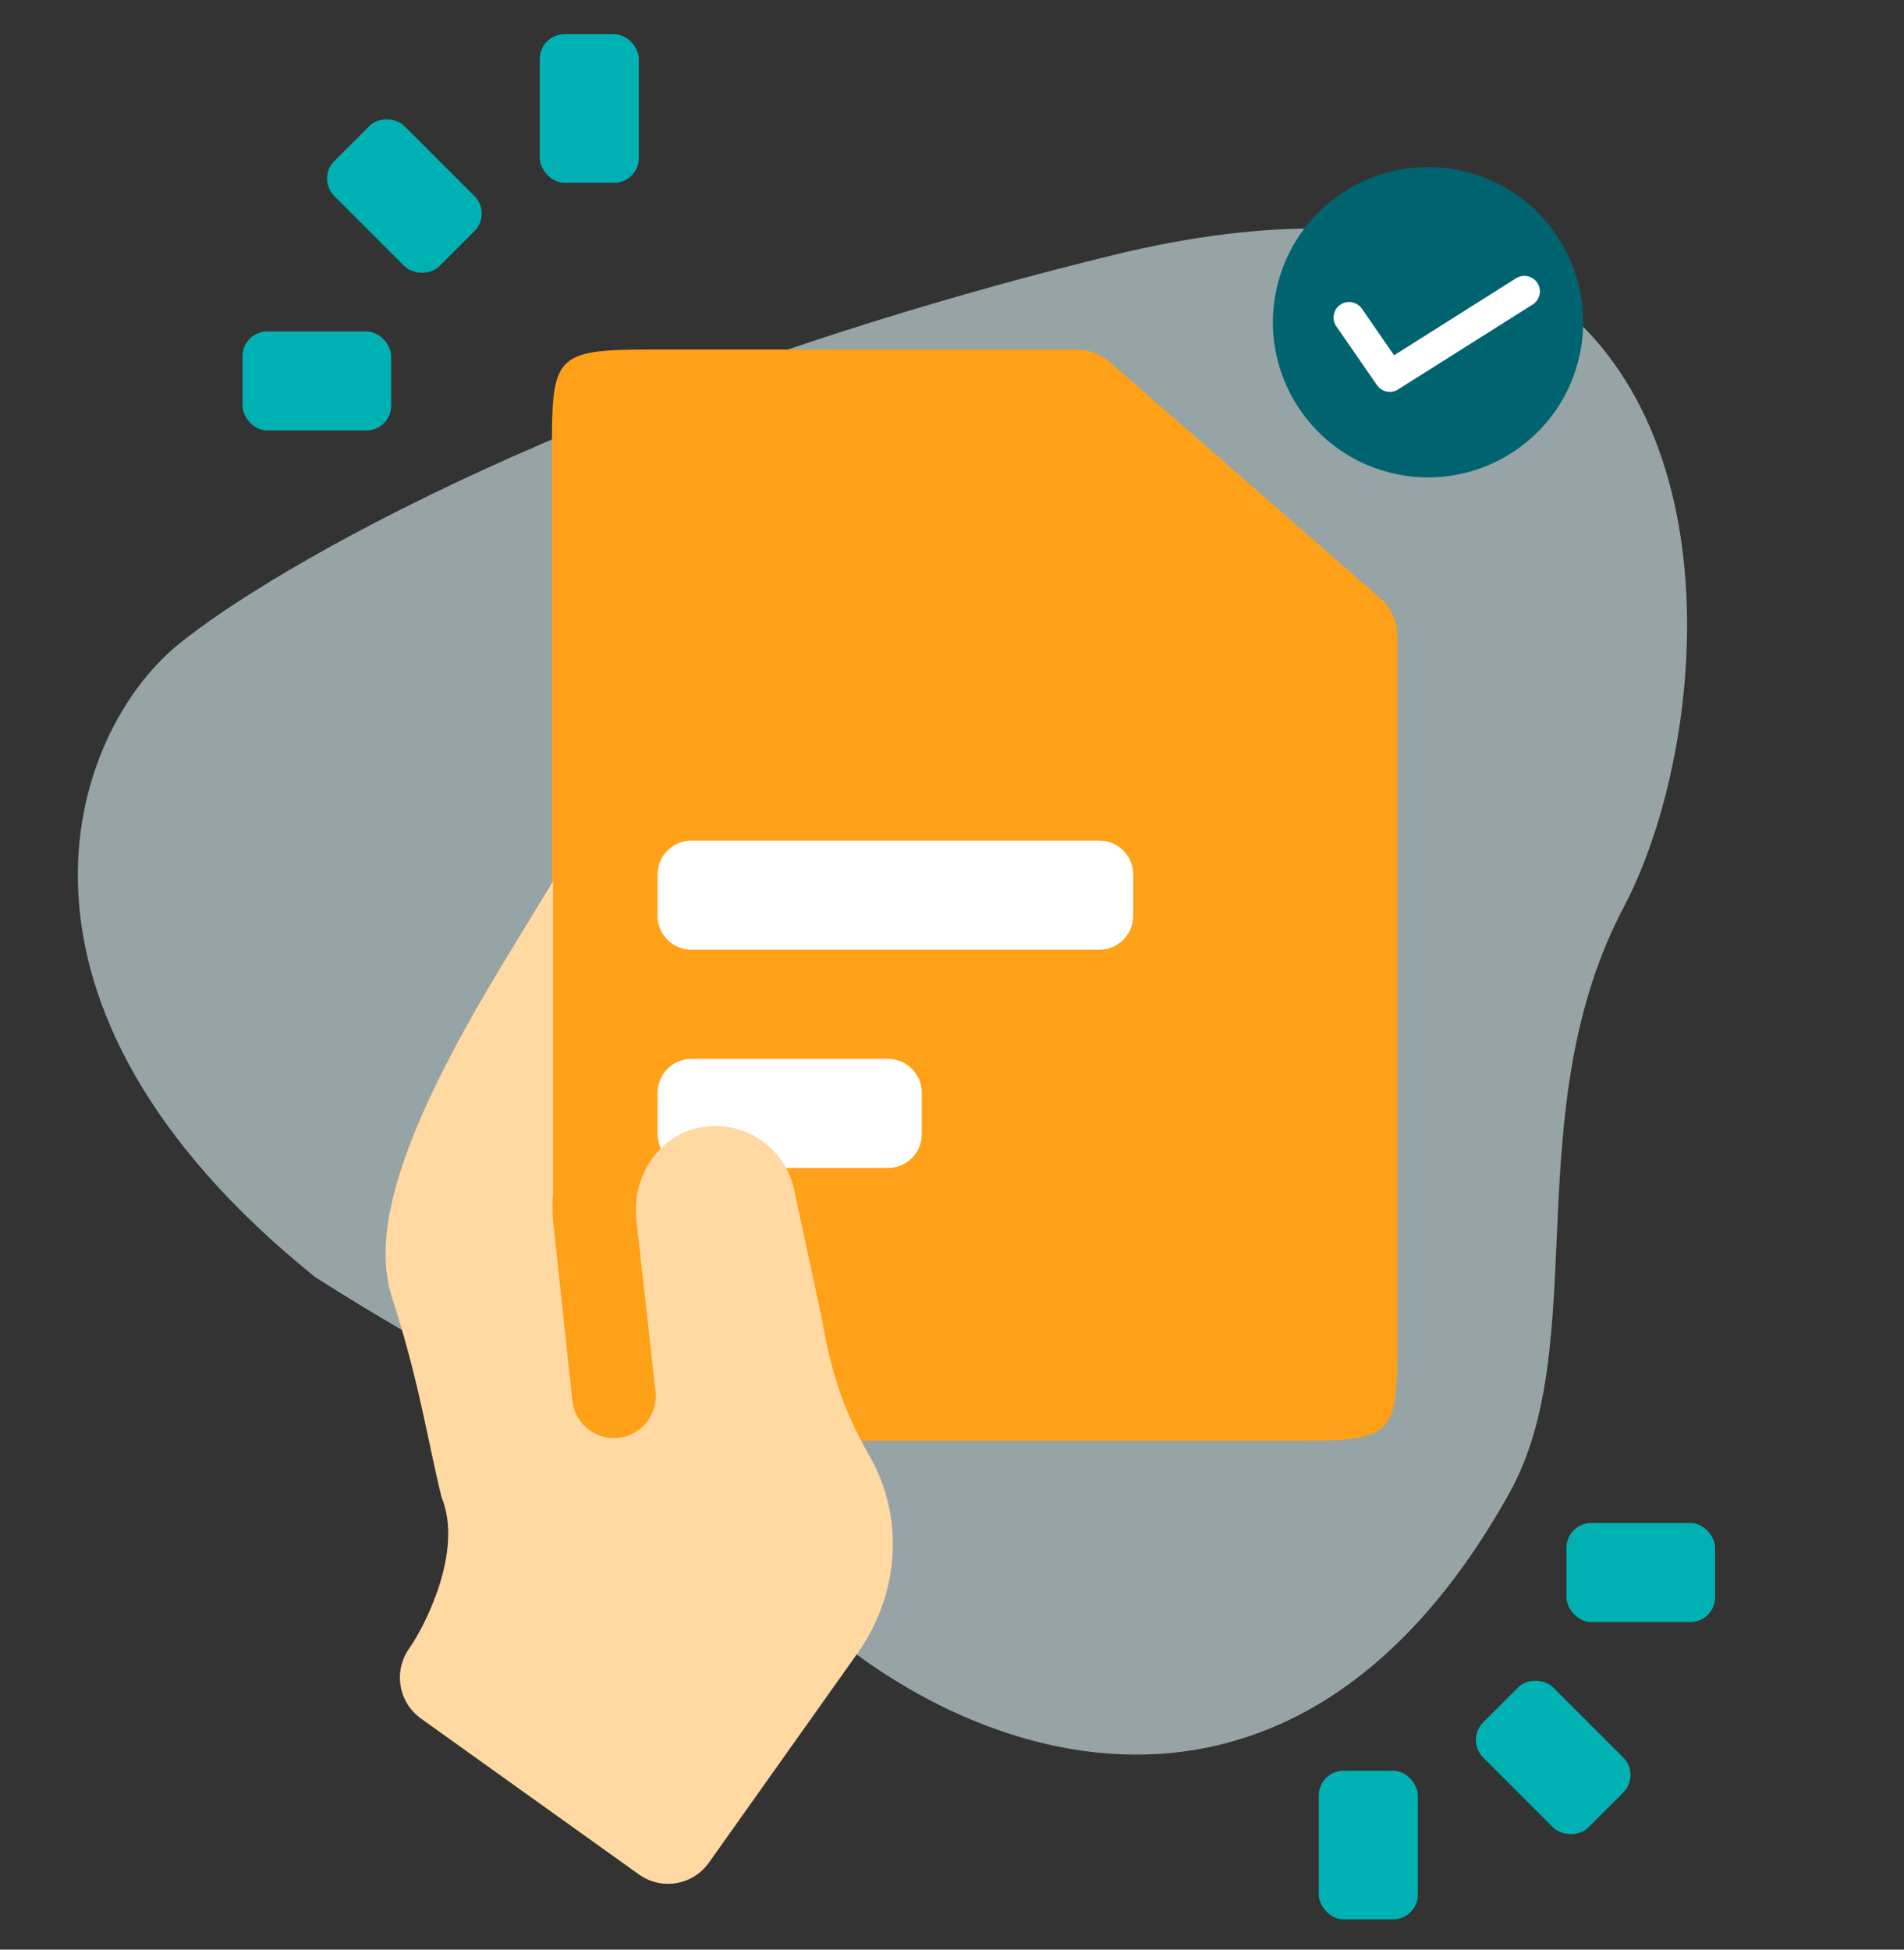 <svg width="42" height="43" viewBox="0 0 42 43" fill="none" xmlns="http://www.w3.org/2000/svg">
<rect x="0" y="0" width="42" height="43" fill="#333333" stroke="none"/>
<path opacity="0.6" d="M35.822 19.999C33.444 24.501 35.135 29.62 33.3 32.921C28.382 41.767 20.762 38.795 17.121 34.927C13.48 31.058 12.481 31.69 6.95 28.166C-0.577 22.098 1.553 16.162 3.922 14.223C5.977 12.543 12.969 8.473 24.497 5.64C38.907 2.099 38.345 15.222 35.822 19.999Z" fill="#D8F0F2"/>
<rect x="12.485" y="16.461" width="14.922" height="10.94" fill="white"/>
<path d="M23.745 7.709C24.016 7.709 24.277 7.807 24.481 7.985L30.444 13.191C30.687 13.404 30.826 13.711 30.826 14.034L30.826 29.471C30.826 31.625 30.802 31.777 28.661 31.777L14.339 31.777C12.198 31.777 12.174 31.625 12.174 29.471L12.174 10.016C12.174 7.861 12.198 7.709 14.339 7.709L23.745 7.709ZM15.252 23.354C14.84 23.354 14.505 23.688 14.505 24.1L14.505 25.014C14.505 25.426 14.84 25.76 15.252 25.76L19.588 25.76C20 25.76 20.334 25.426 20.334 25.014L20.334 24.1C20.334 23.688 20 23.354 19.588 23.354L15.252 23.354ZM15.252 18.54C14.84 18.54 14.505 18.874 14.505 19.286L14.505 20.2C14.505 20.612 14.84 20.946 15.252 20.946L24.251 20.946C24.663 20.946 24.997 20.612 24.997 20.2L24.997 19.286C24.997 18.874 24.663 18.54 24.251 18.54L15.252 18.54Z" fill="#FFA019"/>
<rect x="5.35" y="7.31" width="3.278" height="2.185" rx="0.546" fill="#00B1B4"/>
<rect x="11.907" y="0.754" width="2.185" height="3.278" rx="0.546" fill="#00B1B4"/>
<rect x="6.989" y="3.938" width="2.185" height="3.278" rx="0.546" transform="rotate(-45 6.989 3.938)" fill="#00B1B4"/>
<rect x="37.833" y="35.775" width="3.278" height="2.185" rx="0.546" transform="rotate(-180 37.833 35.775)" fill="#00B1B4"/>
<rect x="31.276" y="42.332" width="2.185" height="3.278" rx="0.546" transform="rotate(-180 31.276 42.332)" fill="#00B1B4"/>
<rect x="36.193" y="39.148" width="2.185" height="3.278" rx="0.546" transform="rotate(135 36.193 39.148)" fill="#00B1B4"/>
<path d="M12.201 26.291C12.18 26.524 12.182 26.762 12.208 27.002L12.626 30.893C12.655 31.166 12.802 31.398 13.009 31.546C13.187 31.674 13.408 31.738 13.642 31.712C14.148 31.657 14.516 31.199 14.46 30.691L14.037 26.899C13.941 26.018 14.452 25.14 15.302 24.902C16.29 24.625 17.276 25.232 17.508 26.195L18.138 29.126C18.404 30.716 18.832 31.485 19.245 32.23C19.274 32.282 19.304 32.342 19.335 32.409C19.947 33.723 19.76 35.273 18.923 36.453L15.637 41.082C15.283 41.582 14.591 41.698 14.094 41.342L9.287 37.904C8.789 37.549 8.672 36.856 9.027 36.356C9.351 35.899 10.235 34.217 9.74 33.021C9.437 31.799 9.242 30.443 8.658 28.657C8.234 27.358 8.602 25.404 10.958 21.479C11.209 21.061 11.688 20.269 12.201 19.433L12.201 26.291Z" fill="#FFD8A2"/>
<ellipse cx="31.501" cy="7.107" rx="3.422" ry="3.422" transform="rotate(14.722 31.501 7.107)" fill="#006370"/>
<path fill-rule="evenodd" clip-rule="evenodd" d="M33.443 6.137C33.603 6.037 33.815 6.084 33.916 6.244C34.016 6.404 33.969 6.615 33.809 6.716L30.839 8.59C30.684 8.688 30.48 8.646 30.375 8.495L29.478 7.198C29.37 7.042 29.409 6.829 29.564 6.722C29.72 6.614 29.933 6.653 30.041 6.808L30.752 7.836L33.443 6.137Z" fill="white"/>
</svg>
